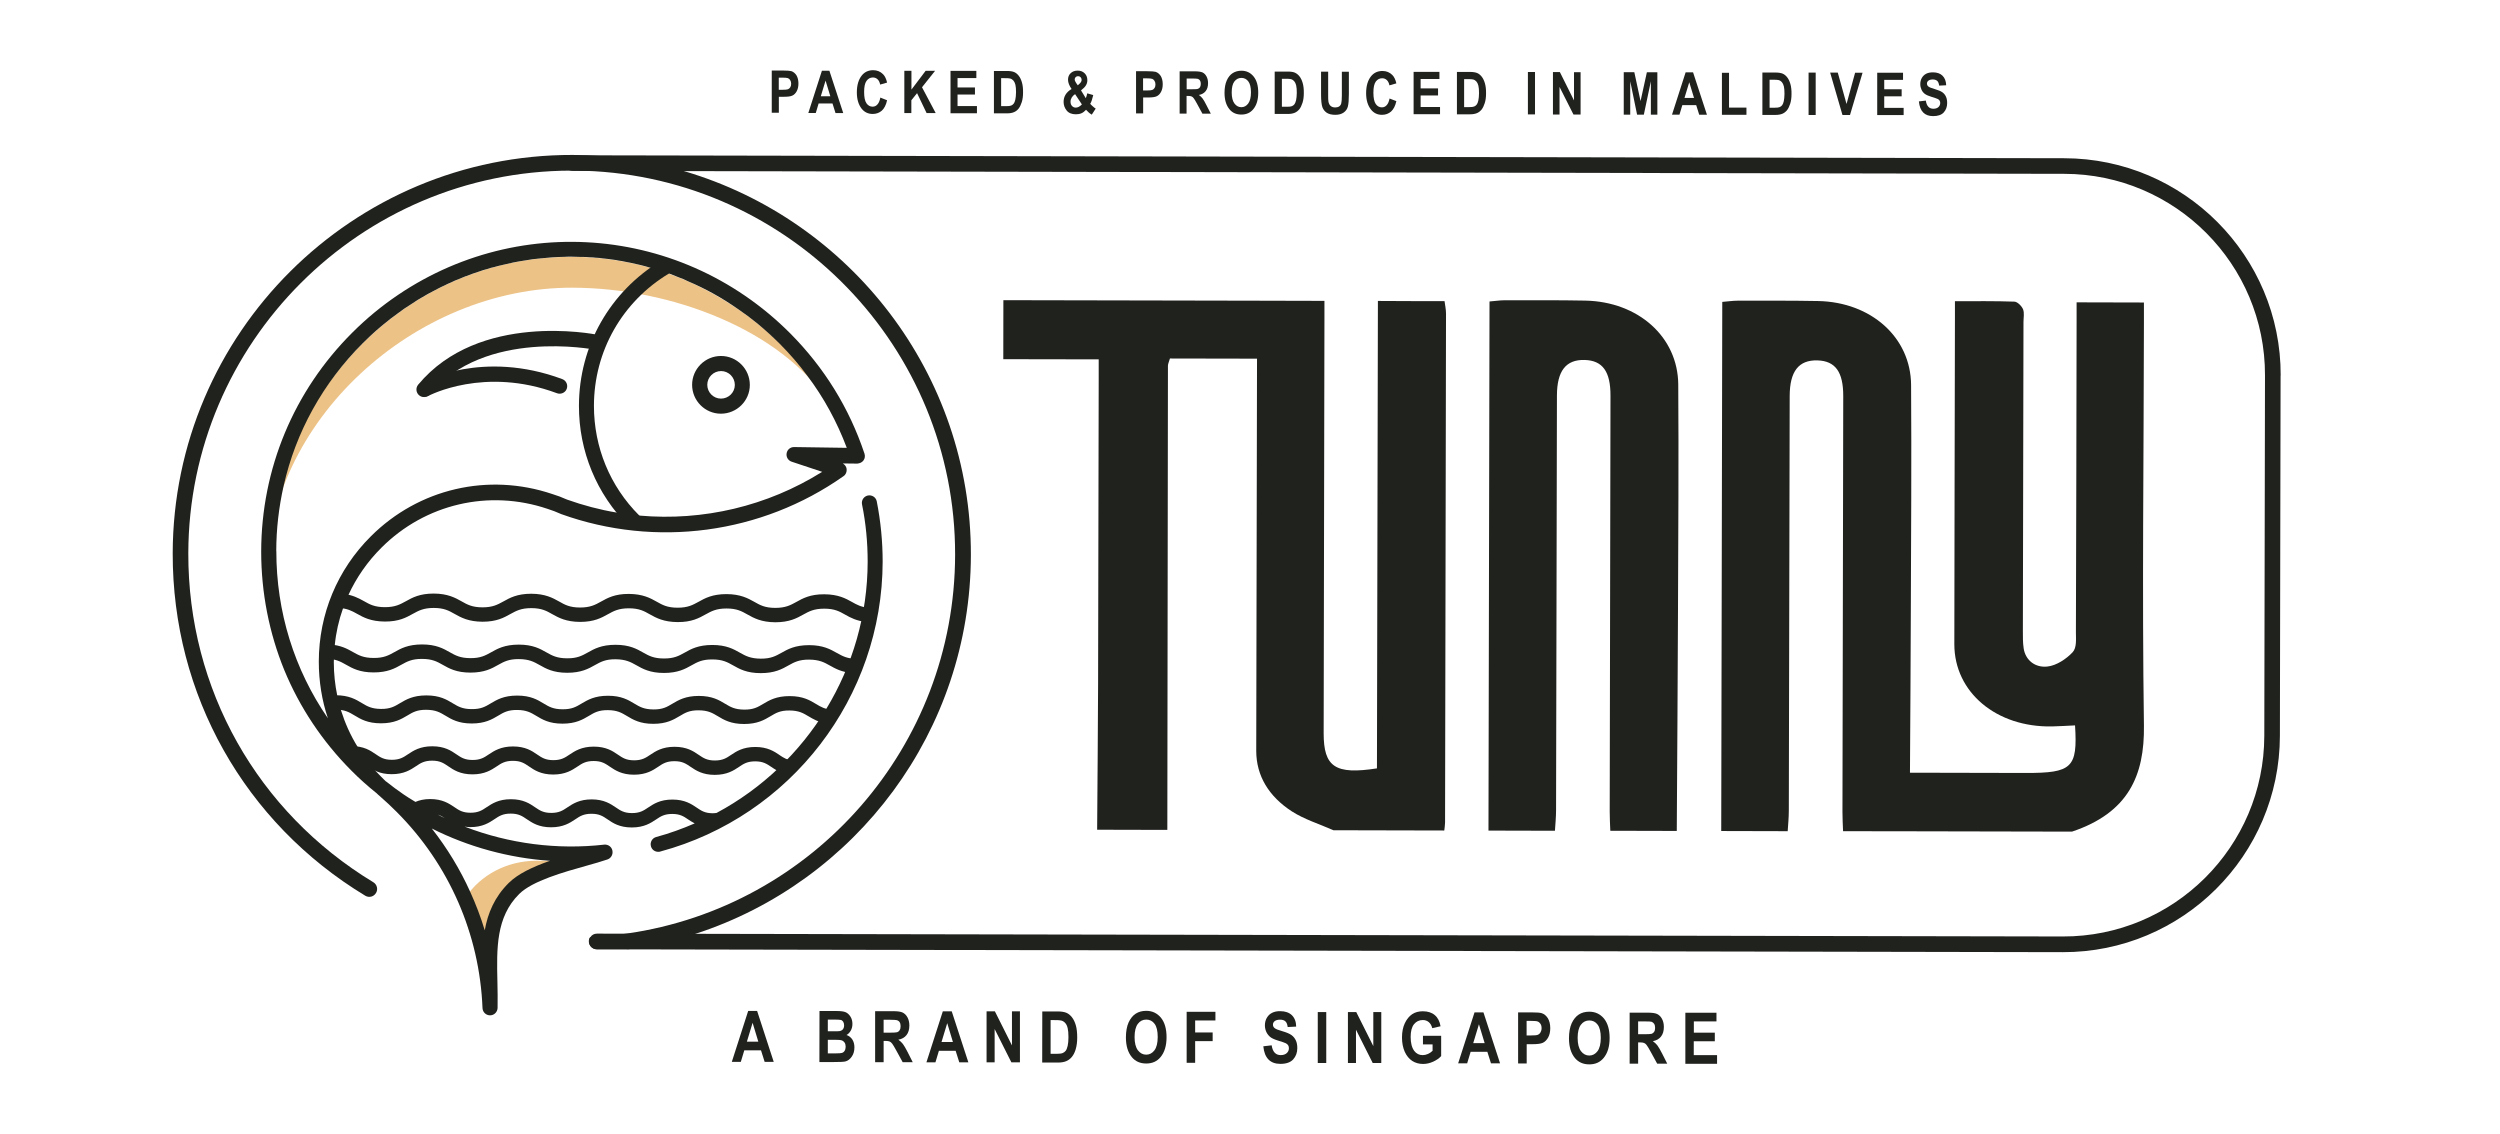 <?xml version="1.0" encoding="UTF-8"?><svg id="Layer_1" xmlns="http://www.w3.org/2000/svg" viewBox="0 0 288.5 130.82"><defs><style>.cls-1{fill:#20221e;}.cls-2{fill:#e4a953;opacity:.7;}</style></defs><g><g><path class="cls-1" d="m247.42,34.91c-2.65,0-5.1-.01-7.78-.02,0,.8,0,1.52,0,2.24-.02,11.94-.04,23.88-.08,35.83,0,.79.11,1.79-.38,2.31-.71.76-1.86,1.54-2.92,1.65-1.41.15-2.52-.73-2.73-2.1-.1-.67-.09-1.35-.09-2.03.02-11.88.04-23.76.07-35.64,0-.49.12-1.02-.05-1.46-.15-.36-.64-.87-1-.88-2.24-.08-4.49-.05-6.86-.05,0,.75,0,1.23,0,1.72-.02,12.62-.06,25.24-.07,37.86,0,5.56,4.86,9.62,11.29,9.49.88-.02,1.77-.08,2.64-.12.31,4.89-.35,5.5-5.67,5.49-2.62,0-10.3-.02-13.38-.03.04-6.24.08-12.48.1-18.71.03-8.68.09-17.36.03-26.04-.04-5.49-4.62-9.56-10.73-9.68-3.1-.06-6.21-.04-9.31-.04-.54,0-1.09.09-1.75.14-.04,20.44-.08,40.75-.12,61.06,2.56,0,5.11.01,7.67.02.05-.8.13-1.59.13-2.39.04-15.94.07-31.87.1-47.81,0-2.87,1.04-4.19,3.2-4.13,2.07.06,2.99,1.33,2.98,4.13-.03,16-.06,32-.09,47.99,0,.74.04,1.47.07,2.21,2.49,0,4.98,0,7.47.01h0c4.55,0,14.41.03,18.95.04,6.5-2.18,8.38-6.46,8.3-12.24-.22-15.51-.02-31.02,0-46.54,0-.73,0-1.45,0-2.3Z"/><path class="cls-1" d="m182.95,34.69c-3.1-.06-6.21-.04-9.31-.04-.54,0-1.09.09-1.75.14-.04,20.44-.08,40.75-.12,61.06,2.56,0,5.11.01,7.67.02.05-.8.13-1.59.13-2.39.04-15.94.07-31.87.1-47.81,0-2.87,1.04-4.19,3.2-4.13,2.07.06,2.99,1.33,2.98,4.13-.03,16-.06,32-.09,47.99,0,.74.04,1.47.07,2.21,2.56,0,5.11.01,7.67.02.05-8.49.11-16.99.14-25.48.03-8.68.09-17.36.03-26.04-.04-5.49-4.62-9.56-10.73-9.68Z"/><path class="cls-1" d="m159.01,34.74c-.04,18.07-.07,36.02-.11,53.93-4.82.75-6.15-.16-6.15-4.05.03-15.88.06-31.76.09-47.64,0-.72,0-1.44,0-2.26-2.72,0-5.16-.01-7.68-.02,0,0,0,0,0,0-7.5-.01-22.39-.04-29.37-.06,0,2.27,0,4.44-.01,6.81,2.29,0,8.71.02,11.01.02,0,.93,0,1.66,0,2.39-.02,11.7-.04,23.4-.07,35.09-.02,5.6-.07,11.2-.11,16.8,2.7,0,5.4.01,8.1.02.02-17.85.04-35.71.07-53.56,0-.22.12-.45.23-.84,1.99,0,7.36.01,10.05.02-.03,15.08-.07,30.17-.09,45.25,0,2.91,1.47,5.27,4.09,6.98,1.43.93,3.2,1.47,4.82,2.19,4.26,0,8.52.02,12.79.03.03-.31.09-.61.09-.92.04-19.57.08-39.15.11-58.72,0-.47-.1-.94-.17-1.45-2.58,0-5.03,0-7.69-.02Z"/></g><g><path class="cls-2" d="m64.83,99.86c-.65-.35-.81-.53-2.91-.53-3.46,0-6.49,1.68-8.18,4.22-.9,1.35,1.45,7.32,1.95,5.68,3.36-10.99,11.1-8.34,9.14-9.38Z"/><g><path class="cls-2" d="m30.72,66.76h0c.04-20.16,15.28-37.16,35.33-37.12,12.71.03,23.48,7.28,29.7,17h0c-5.51-8.59-18.33-13.42-29.71-13.44-18.14-.04-35.28,15.33-35.32,33.57Z"/><path class="cls-1" d="m83.2,41.08c-1.83,0-3.33,1.49-3.33,3.33,0,1.83,1.49,3.33,3.32,3.33,1.84,0,3.34-1.49,3.34-3.32,0-1.84-1.49-3.34-3.33-3.34Zm0,4.92c-.87,0-1.58-.72-1.58-1.59,0-.88.72-1.59,1.59-1.59.88,0,1.59.72,1.59,1.6,0,.87-.72,1.58-1.6,1.58Z"/><path class="cls-1" d="m73.15,60.97c-.22,0-.45-.09-.61-.26-3.7-3.71-5.74-8.64-5.73-13.88.01-6.92,3.57-13.18,9.5-16.76.41-.25.95-.12,1.19.3.25.41.12.95-.3,1.19-5.41,3.26-8.65,8.97-8.66,15.27,0,4.77,1.84,9.27,5.22,12.65.34.34.34.89,0,1.23-.17.17-.39.25-.62.25Z"/><path class="cls-1" d="m48.98,45.82c-.21.01-.43-.05-.61-.2-.37-.31-.42-.86-.11-1.23,7-8.43,20.17-5.86,20.73-5.75.47.1.77.56.68,1.03-.1.47-.55.78-1.03.68-.13-.02-12.71-2.47-19.04,5.15-.16.19-.39.3-.62.31Z"/><path class="cls-1" d="m64.63,45.43c-.12,0-.24,0-.35-.05-8.38-3.13-14.77.27-14.83.3-.42.23-.95.08-1.18-.34-.23-.42-.08-.95.34-1.18.29-.16,7.12-3.83,16.28-.41.45.17.68.67.51,1.12-.12.33-.43.54-.77.56Z"/><path class="cls-1" d="m100.24,70.14c-.86-.08-1.35-.35-1.9-.66-.75-.42-1.6-.89-3.22-.9s-2.48.47-3.23.89c-.66.36-1.22.68-2.42.68s-1.76-.32-2.41-.69c-.75-.42-1.6-.89-3.22-.9-1.63,0-2.48.47-3.23.89-.66.36-1.22.68-2.41.68s-1.76-.32-2.41-.69c-.75-.42-1.6-.89-3.22-.9s-2.47.47-3.22.89c-.65.36-1.22.68-2.41.68s-1.76-.32-2.41-.69c-.75-.42-1.6-.89-3.22-.9-1.63,0-2.47.47-3.22.89-.66.36-1.22.68-2.41.68-1.19,0-1.76-.32-2.41-.69-.75-.42-1.6-.89-3.22-.9-1.63,0-2.47.47-3.22.89-.66.36-1.22.68-2.41.68s-1.76-.32-2.41-.69c-.63-.35-1.34-.74-2.51-.86,0,.08,0,.16,0,.24.01.37-.06.71-.22,1.03-.04.13-.1.25-.17.37.97.06,1.49.34,2.08.67.75.42,1.6.89,3.22.9s2.48-.47,3.23-.89c.66-.36,1.22-.68,2.41-.68s1.76.32,2.41.69c.75.42,1.6.89,3.22.9,1.63,0,2.47-.47,3.22-.89.66-.36,1.22-.68,2.41-.68s1.76.32,2.41.69c.75.42,1.6.89,3.22.9,1.62,0,2.47-.47,3.22-.89.65-.36,1.22-.68,2.41-.68s1.76.32,2.41.69c.75.42,1.6.89,3.22.9s2.48-.47,3.23-.89c.66-.36,1.22-.68,2.41-.68s1.76.32,2.41.69c.75.42,1.6.89,3.22.9,1.63,0,2.48-.47,3.23-.89.66-.36,1.22-.68,2.42-.68,1.19,0,1.76.32,2.41.69.62.35,1.32.73,2.47.85-.06-.54.02-1.12.25-1.65Z"/><path class="cls-1" d="m96.57,75.35c-.74-.42-1.59-.9-3.2-.9-1.62,0-2.46.47-3.2.89-.65.36-1.21.68-2.39.67s-1.74-.32-2.38-.68c-.74-.42-1.58-.9-3.2-.9s-2.46.47-3.2.89c-.65.36-1.21.68-2.39.67-1.18,0-1.74-.32-2.38-.68-.74-.42-1.58-.9-3.2-.9-1.61,0-2.46.47-3.2.89-.65.36-1.21.68-2.38.67-1.18,0-1.74-.32-2.38-.68-.74-.42-1.58-.9-3.2-.9s-2.46.47-3.2.89c-.65.36-1.21.68-2.38.67-1.18,0-1.74-.32-2.38-.68-.74-.42-1.58-.9-3.2-.9s-2.46.47-3.2.89c-.65.36-1.21.68-2.39.67-1.18,0-1.74-.32-2.38-.68-.67-.38-1.42-.8-2.74-.88-.01.22-.06.44-.14.65-.05.15-.1.3-.17.45-.05.12-.1.21-.15.31v.24c1.18,0,1.74.32,2.38.68.74.42,1.58.9,3.2.9,1.61,0,2.46-.47,3.2-.89.65-.36,1.21-.68,2.39-.67,1.18,0,1.74.32,2.38.68.74.42,1.58.9,3.2.9s2.46-.47,3.2-.89c.65-.36,1.21-.68,2.39-.67s1.74.32,2.38.68c.74.42,1.58.9,3.2.9,1.61,0,2.46-.47,3.2-.89.65-.36,1.21-.68,2.38-.67s1.74.32,2.38.68c.74.42,1.58.9,3.2.9,1.61,0,2.46-.47,3.2-.89.65-.36,1.21-.68,2.39-.67,1.18,0,1.74.32,2.38.68.74.42,1.58.9,3.2.9,1.62,0,2.46-.47,3.2-.89.65-.36,1.21-.68,2.39-.67s1.74.32,2.38.68c.64.36,1.36.76,2.57.87.02-.11.05-.23.09-.34,0,0,0-.01,0-.02.06-.47.23-.89.5-1.28-1.15,0-1.71-.32-2.34-.68Z"/><path class="cls-1" d="m95.53,83.14c.03-.05.06-.11.09-.16.01-.05.03-.1.04-.15.09-.34.22-.65.4-.93-.88-.05-1.33-.32-1.89-.66-.71-.43-1.51-.91-3.05-.91-1.54,0-2.34.48-3.05.9-.62.37-1.11.67-2.19.66s-1.57-.3-2.19-.67c-.71-.43-1.51-.91-3.05-.91-1.54,0-2.34.48-3.05.9-.62.37-1.11.67-2.19.66s-1.57-.3-2.19-.67c-.71-.43-1.51-.91-3.05-.91s-2.34.48-3.05.9c-.62.37-1.11.67-2.19.66-1.08,0-1.57-.3-2.19-.67-.71-.43-1.5-.91-3.05-.91s-2.34.48-3.05.9c-.62.37-1.11.67-2.19.66-1.08,0-1.57-.3-2.19-.67-.71-.43-1.51-.91-3.05-.91s-2.34.48-3.05.9c-.62.37-1.11.67-2.19.66s-1.57-.3-2.19-.67c-.71-.43-1.51-.91-3.05-.91v1.66c1.08,0,1.57.3,2.19.67.71.43,1.51.91,3.05.91,1.54,0,2.34-.48,3.05-.9.62-.37,1.11-.67,2.19-.66s1.57.3,2.19.67c.71.43,1.51.91,3.05.91,1.54,0,2.34-.48,3.05-.9.62-.37,1.11-.67,2.19-.66s1.57.3,2.19.67c.71.43,1.5.91,3.04.91,1.54,0,2.34-.48,3.05-.9.62-.37,1.11-.67,2.19-.66s1.57.3,2.19.67c.71.43,1.51.91,3.05.91,1.54,0,2.34-.48,3.05-.9.62-.37,1.11-.67,2.19-.66s1.57.3,2.19.67c.71.43,1.51.91,3.05.91s2.34-.48,3.05-.9c.62-.37,1.11-.67,2.19-.66s1.57.3,2.19.67c.54.32,1.14.68,2.07.83.04-.12.09-.24.15-.36Z"/><path class="cls-1" d="m89.96,87.13c-.61-.41-1.38-.93-2.8-.93-1.42,0-2.19.51-2.8.92-.53.36-.96.64-1.87.64-.91,0-1.33-.29-1.86-.65-.61-.42-1.37-.93-2.79-.93s-2.18.51-2.8.92c-.53.36-.96.64-1.87.64s-1.33-.29-1.86-.65c-.61-.42-1.37-.93-2.79-.93-1.42,0-2.18.51-2.8.92-.53.36-.96.64-1.87.64s-1.33-.29-1.86-.65c-.61-.42-1.37-.93-2.79-.93s-2.18.51-2.8.92c-.53.36-.96.64-1.87.64s-1.33-.29-1.86-.65c-.61-.42-1.37-.93-2.79-.93-1.42,0-2.18.51-2.8.92-.53.36-.96.64-1.87.64-.91,0-1.33-.29-1.86-.65-.61-.42-1.37-.93-2.79-.93v.56c.1.13.2.26.29.39.15.24.24.49.28.76.54.1.88.33,1.28.6.61.42,1.37.93,2.79.93,1.42,0,2.18-.51,2.8-.92.53-.36.96-.64,1.87-.64s1.33.29,1.86.65c.61.42,1.37.93,2.79.93,1.42,0,2.18-.51,2.8-.92.53-.36.96-.64,1.87-.64s1.33.29,1.86.65c.61.42,1.37.93,2.79.93,1.42,0,2.18-.51,2.8-.92.53-.36.96-.64,1.87-.64s1.33.29,1.86.65c.61.41,1.37.93,2.79.93,1.42,0,2.19-.51,2.8-.92.53-.36.96-.64,1.87-.64s1.33.29,1.86.65c.61.41,1.37.93,2.79.93,1.42,0,2.19-.51,2.8-.92.53-.36.96-.64,1.87-.64.91,0,1.33.29,1.87.65.34.23.74.5,1.27.68.35-.33.69-.67.97-1.06.09-.14.21-.25.33-.36-.76-.05-1.15-.31-1.64-.64Z"/><g><path class="cls-1" d="m78.97,19.75c-3.58-1.06-7.34-1.68-11.22-1.83-.55-.02-1.11-.03-1.66-.04-25.41-.05-46.11,20.57-46.16,45.98-.03,16.29,8.27,31.06,22.21,39.5.44.27.99.13,1.25-.31.26-.42.12-.98-.31-1.24-13.4-8.12-21.38-22.3-21.35-37.95.05-24.33,19.84-44.12,44.16-44.17h.18c.48,0,.96.01,1.42.02,23.74.8,42.78,20.4,42.73,44.32-.04,22.14-16.37,40.61-37.87,43.7-1.35.2-2.72.33-4.1.41-.05,0-.11.01-.16.02-.1.14-.14.3-.14.47,0,.5.4.9.9.91h3.69c2.66-.37,5.24-.97,7.73-1.78,18.49-6.01,31.73-23.37,31.77-43.71.04-20.93-13.96-38.68-33.09-44.3Z"/><path class="cls-1" d="m70.67,98.15c-.09-.44-.5-.72-.94-.68-5.42.62-10.98-.11-16.04-2.05-.03-.01-.05-.02-.08-.03.21.03.42.06.66.06,1.42,0,2.18-.51,2.8-.92.53-.36.96-.64,1.87-.64.91,0,1.33.29,1.86.65.61.41,1.37.93,2.79.93,1.42,0,2.18-.51,2.8-.92.53-.36.96-.64,1.87-.64.91,0,1.33.29,1.86.65.61.42,1.37.93,2.79.93s2.18-.51,2.8-.92c.53-.36.96-.64,1.87-.64.91,0,1.33.29,1.86.65.21.14.46.3.73.44-1.43.62-2.91,1.16-4.44,1.57-.46.12-.74.6-.61,1.07.1.39.45.64.84.64.08,0,.15,0,.23-.03,15.08-4.06,25.64-17.81,25.67-33.45,0-2.34-.23-4.68-.68-6.96-.09-.47-.55-.77-1.02-.68-.47.1-.78.55-.68,1.03.44,2.16.65,4.38.65,6.61-.02,12.3-6.92,23.36-17.43,28.99-.14.02-.27.04-.44.04-.91,0-1.33-.29-1.86-.65-.61-.41-1.37-.93-2.8-.93s-2.18.51-2.8.92c-.53.36-.96.64-1.87.64-.91,0-1.33-.29-1.86-.65-.61-.41-1.37-.93-2.79-.93s-2.18.51-2.8.92c-.53.36-.96.64-1.87.64-.91,0-1.33-.29-1.86-.65-.61-.42-1.37-.93-2.79-.93s-2.18.51-2.8.92c-.53.36-.96.64-1.87.64-.91,0-1.33-.29-1.86-.65-.61-.41-1.37-.93-2.79-.93-.72,0-1.25.14-1.7.33-.25-.15-.5-.3-.75-.46-.2-.13-.41-.27-.61-.4-.68-.47-1.36-.96-2.01-1.49,0,0-.01,0-.02,0-.2-.18-.37-.36-.57-.56-.2-.2-.39-.4-.59-.61-.8-.88-1.51-1.83-2.12-2.83-.82-1.32-1.46-2.75-1.92-4.22-.17-.55-.32-1.12-.43-1.69-.26-1.25-.4-2.55-.4-3.87,0-.09,0-.18.01-.27,0-.56.03-1.12.1-1.67.14-1.46.46-2.87.94-4.23.18-.53.4-1.06.63-1.57.92-2.01,2.21-3.87,3.83-5.48,5.05-5.04,12.39-6.75,19.15-4.47.51.16,1.04.36,1.59.61,10.92,3.92,23.1,2.29,32.57-4.38.27-.18.4-.51.36-.84-.04-.27-.21-.5-.45-.63l1.68.02c.29-.03.54-.13.71-.36.17-.22.21-.52.12-.79-1.75-5.25-4.64-9.92-8.56-13.87-13.07-13.12-33.71-14.15-48.01-2.4-.86.71-1.71,1.48-2.53,2.3-6.76,6.74-10.5,15.71-10.52,25.26,0,4.77.92,9.41,2.67,13.7,1.77,4.28,4.38,8.22,7.75,11.6.92.93,1.9,1.8,2.9,2.6.13.13.27.26.41.37,0,0,.01.01.02.02h0c.66.57,1.29,1.17,1.91,1.79,6.03,6.05,9.54,14.08,9.88,22.61.02.47.4.84.87.84.48,0,.85-.38.87-.85.02-1,0-2.01-.02-3.02-.09-3.85-.17-7.47,2.51-10.13,1.51-1.51,5.14-2.53,7.79-3.27.9-.25,1.73-.49,2.4-.72.41-.14.66-.57.57-1.01ZM31.88,63.62c0-2.57.3-5.1.85-7.55,1.4-6.21,4.54-11.89,9.15-16.48.28-.28.55-.54.84-.81.43-.4.86-.79,1.3-1.15.1-.08.18-.16.28-.23.13-.11.26-.21.39-.31.22-.19.45-.37.68-.53.16-.13.31-.24.47-.35.54-.41,1.1-.8,1.66-1.14.24-.17.48-.32.72-.47.75-.46,1.51-.88,2.28-1.27.26-.14.52-.26.78-.38.27-.14.53-.26.8-.37.27-.14.53-.25.81-.35.26-.12.51-.22.77-.32.03-.02.06-.03.1-.03.53-.21,1.06-.4,1.6-.57.28-.1.56-.19.84-.26.29-.1.57-.18.86-.24.29-.08.57-.16.86-.22.87-.22,1.75-.4,2.64-.53.6-.11,1.19-.19,1.8-.24.91-.1,1.84-.17,2.76-.18.28-.02.55-.02.83-.02.36,0,.71.01,1.07.03.1-.01.19-.01.29,0,.24,0,.49.02.73.04.23,0,.47.02.7.05.28.01.55.03.83.08.38.03.77.09,1.15.14.23.03.48.06.71.12.21.02.43.06.64.11.24.04.49.09.72.14.77.16,1.53.34,2.27.57.04,0,.08.01.12.03.68.18,1.35.4,2.02.63h.01c.38.15.78.3,1.16.46.35.12.69.27,1.03.44,2.01.85,3.95,1.93,5.8,3.23.74.5,1.49,1.06,2.2,1.64.47.37.91.79,1.36,1.18.41.38.82.76,1.22,1.16,1.16,1.16,2.22,2.39,3.17,3.67,1.92,2.54,3.44,5.34,4.57,8.34l-6.07-.09h-.02c-.43,0-.79.31-.85.72-.08.43.18.84.58.97l3.52,1.17c-6.33,3.97-13.76,5.7-21.07,5.05-.88-.09-1.75-.19-2.64-.35-1.93-.32-3.86-.83-5.74-1.5-.55-.25-1.14-.47-1.7-.64-7.38-2.49-15.41-.63-20.93,4.88-3.87,3.85-6,8.98-6.01,14.45,0,2.26.35,4.47,1.05,6.55-3.88-5.63-5.96-12.3-5.95-19.3Zm19.48,30.81s0,0,0,0c-.28-.14-.56-.27-.83-.42.31.1.58.25.84.43Zm11.98,4.95c-1.85.66-3.57,1.45-4.65,2.53-1.62,1.61-2.4,3.47-2.75,5.45-.46-1.53-1.03-3.02-1.69-4.47-1.16-2.57-2.65-5.02-4.42-7.28,4.23,2.13,8.9,3.4,13.64,3.73-.04.01-.09.03-.13.04Z"/></g></g></g><path class="cls-1" d="m263.18,43.32l-.08,41.6c-.03,13.8-11.26,24.99-25.06,24.96l-169.16-.33c-.5,0-.9-.41-.9-.91,0-.17.04-.33.14-.47.15-.27.44-.43.77-.43l169.16.33c12.8.03,23.23-10.36,23.25-23.16l.08-41.6c.03-12.8-10.36-23.23-23.16-23.25l-172.13-.34c-.06,0-.12-.01-.17-.02h-.01c-.41-.09-.72-.45-.72-.88,0-.5.41-.9.91-.9l172.13.34c13.8.03,24.99,11.28,24.96,25.06Z"/></g><g><path class="cls-1" d="m89.3,122.54h-1.06s-.42-1.33-.42-1.33h-1.93s-.4,1.33-.4,1.33h-1.04s1.89-5.88,1.89-5.88h1.03s1.92,5.89,1.92,5.89Zm-1.79-2.33l-.66-2.18-.66,2.18h1.32Z"/><path class="cls-1" d="m94.57,116.67h1.93c.53,0,.9.05,1.11.15.21.1.39.27.54.51.15.24.22.52.22.83,0,.28-.06.54-.19.77-.13.23-.29.4-.49.51.29.1.51.28.67.52.16.25.24.55.24.9,0,.43-.1.79-.31,1.08-.21.3-.45.48-.73.55-.2.05-.65.07-1.36.07h-1.64s.01-5.89.01-5.89Zm.96,3.32v1.57s.9,0,.9,0c.4,0,.65-.02.76-.06.11-.04.21-.12.28-.24.08-.12.11-.27.12-.46,0-.19-.04-.35-.12-.48-.08-.12-.19-.21-.33-.26-.14-.05-.41-.07-.83-.07h-.79Zm0-2.34v1.36s.64,0,.64,0c.39,0,.62,0,.71-.02.17-.03.3-.1.39-.21.09-.11.14-.27.14-.46,0-.17-.04-.31-.11-.42-.08-.11-.17-.18-.28-.2-.11-.03-.42-.04-.93-.04h-.56Z"/><path class="cls-1" d="m100.99,122.57v-5.88s2.06,0,2.06,0c.52,0,.9.05,1.12.16.22.11.41.29.55.55.14.26.22.57.22.94,0,.46-.11.83-.33,1.11-.22.28-.54.46-.94.53.21.15.38.31.52.49.14.18.32.5.56.96l.58,1.15h-1.16s-.7-1.28-.7-1.28c-.25-.46-.42-.75-.52-.87-.09-.12-.19-.2-.29-.24s-.26-.07-.49-.07h-.2s0,2.46,0,2.46h-.97Zm.98-3.4h.72c.44,0,.72-.02.84-.05.12-.04.22-.12.29-.24.08-.12.11-.27.11-.47,0-.19-.04-.34-.11-.45-.07-.11-.18-.19-.3-.23-.09-.03-.35-.04-.79-.05h-.76s0,1.49,0,1.49Z"/><path class="cls-1" d="m111.76,122.59h-1.06s-.42-1.33-.42-1.33h-1.93s-.4,1.33-.4,1.33h-1.04s1.89-5.88,1.89-5.88h1.03s1.92,5.89,1.92,5.89Zm-1.79-2.33l-.66-2.19-.66,2.18h1.32Z"/><path class="cls-1" d="m113.85,122.59v-5.88s.96,0,.96,0l1.97,3.93v-3.93s.92,0,.92,0v5.88s-.99,0-.99,0l-1.93-3.84v3.84s-.91,0-.91,0Z"/><path class="cls-1" d="m120.27,116.72h1.78c.45,0,.79.06,1.02.16.23.1.44.27.63.51.19.24.34.55.45.93.11.38.16.85.16,1.42,0,.51-.06.95-.17,1.33s-.26.67-.44.89c-.18.22-.39.38-.64.49-.25.11-.57.17-.96.17h-1.83s.01-5.89.01-5.89Zm.97,1v3.89s.72,0,.72,0c.31,0,.54-.03.68-.09.14-.06.26-.15.35-.27.09-.12.16-.31.22-.56.06-.26.09-.59.09-1.01,0-.44-.03-.78-.09-1.03s-.15-.45-.28-.59c-.13-.15-.28-.24-.46-.29-.14-.04-.4-.05-.79-.05h-.44Z"/><path class="cls-1" d="m129.93,119.72c0-.7.11-1.28.31-1.73.21-.45.48-.79.82-1.01s.74-.33,1.22-.33c.69,0,1.25.27,1.69.79.43.53.65,1.28.65,2.25,0,.98-.23,1.75-.7,2.31-.41.49-.95.73-1.65.73-.7,0-1.25-.25-1.65-.73-.46-.55-.69-1.31-.69-2.28Zm1-.04c0,.68.13,1.18.38,1.52.26.34.58.51.96.51.38,0,.7-.17.95-.5.25-.33.38-.85.38-1.55,0-.68-.12-1.19-.36-1.51-.24-.33-.57-.49-.96-.49-.4,0-.72.16-.97.49-.25.33-.38.84-.38,1.53Z"/><path class="cls-1" d="m136.94,122.64v-5.88s3.32,0,3.32,0v1s-2.34,0-2.34,0v1.39s2.02,0,2.02,0v1s-2.02,0-2.02,0v2.5s-.98,0-.98,0Z"/><path class="cls-1" d="m145.8,120.74l.95-.11c.11.75.46,1.13,1.05,1.13.29,0,.53-.08.69-.23.17-.15.25-.34.25-.57,0-.13-.03-.25-.09-.34-.06-.09-.15-.17-.27-.23-.12-.06-.41-.16-.87-.3-.42-.13-.72-.26-.91-.41-.19-.15-.34-.34-.46-.58-.11-.24-.17-.5-.17-.77,0-.32.07-.61.22-.87s.35-.45.61-.58c.26-.13.57-.2.95-.19.57,0,1.01.16,1.33.46.32.31.49.75.5,1.32l-.98.05c-.04-.32-.13-.54-.27-.66-.14-.13-.34-.19-.61-.19-.26,0-.46.05-.61.16-.14.11-.21.24-.21.41s.06.29.19.4c.13.11.42.23.89.36.49.14.84.29,1.06.45.22.16.38.36.5.61.12.25.17.55.17.9,0,.51-.16.94-.47,1.29-.32.35-.81.52-1.48.52-1.18,0-1.84-.68-1.97-2.02Z"/><path class="cls-1" d="m152.07,122.67v-5.88s.98,0,.98,0v5.88s-.98,0-.98,0Z"/><path class="cls-1" d="m155.55,122.67v-5.88s.96,0,.96,0l1.97,3.93v-3.93s.92,0,.92,0v5.88s-.99,0-.99,0l-1.93-3.84v3.84s-.91,0-.91,0Z"/><path class="cls-1" d="m164.21,120.53v-1s2.1,0,2.1,0v2.34c-.22.25-.52.46-.91.64-.39.18-.78.27-1.17.27-.48,0-.9-.12-1.26-.35-.36-.24-.65-.59-.86-1.05-.21-.47-.32-1.02-.32-1.65,0-.65.11-1.2.33-1.66.22-.46.5-.8.84-1.03.34-.23.76-.34,1.23-.34.58,0,1.04.15,1.38.44.35.29.57.72.67,1.29l-.96.22c-.07-.3-.2-.53-.4-.7-.19-.16-.42-.24-.69-.24-.41,0-.75.16-1.01.48-.26.32-.39.81-.39,1.47,0,.71.14,1.25.42,1.62.24.32.56.48.97.48.19,0,.39-.04.59-.13.21-.09.39-.21.55-.37v-.74s-1.11,0-1.11,0Z"/><path class="cls-1" d="m173.12,122.71h-1.06s-.42-1.33-.42-1.33h-1.93s-.4,1.33-.4,1.33h-1.04s1.89-5.88,1.89-5.88h1.03s1.92,5.89,1.92,5.89Zm-1.79-2.33l-.66-2.18-.66,2.18h1.32Z"/><path class="cls-1" d="m175.19,122.71v-5.88s1.58,0,1.58,0c.58,0,.96.03,1.14.09.29.09.52.29.71.58.18.3.28.68.28,1.15,0,.43-.08.78-.24,1.07-.16.29-.36.49-.6.61-.24.12-.66.17-1.24.17h-.64s0,2.22,0,2.22h-.97Zm.98-4.89v1.67s.54,0,.54,0c.36,0,.61-.02.74-.07.13-.05.24-.14.32-.28s.13-.29.13-.49c0-.2-.04-.36-.13-.5-.09-.13-.19-.22-.32-.27-.13-.05-.39-.07-.8-.07h-.47Z"/><path class="cls-1" d="m181.06,119.82c0-.7.11-1.28.31-1.73.21-.45.48-.79.82-1.01.33-.22.74-.33,1.22-.33.69,0,1.25.27,1.69.79.43.53.65,1.28.65,2.25,0,.98-.23,1.75-.7,2.31-.41.49-.95.73-1.65.73-.7,0-1.25-.25-1.65-.73-.46-.55-.69-1.31-.69-2.28Zm1-.04c0,.68.13,1.18.38,1.52.26.34.58.51.96.51.38,0,.7-.17.95-.5s.38-.85.38-1.55c0-.68-.12-1.19-.36-1.51-.24-.33-.57-.49-.96-.49s-.72.16-.97.49c-.25.33-.38.84-.38,1.53Z"/><path class="cls-1" d="m188.06,122.74v-5.88s2.06,0,2.06,0c.52,0,.9.05,1.12.16.22.11.41.29.55.55.14.26.22.57.22.94,0,.46-.11.83-.33,1.11-.22.28-.54.46-.94.53.21.15.38.31.52.49.14.18.32.5.56.96l.58,1.15h-1.16s-.7-1.28-.7-1.28c-.25-.46-.42-.75-.52-.87-.09-.12-.19-.2-.29-.24-.1-.04-.26-.07-.49-.07h-.2v2.46s-.98,0-.98,0Zm.98-3.39h.72c.44,0,.72-.02.84-.05.12-.04.22-.12.29-.23.08-.12.11-.27.11-.47,0-.19-.04-.34-.11-.45-.07-.11-.18-.19-.3-.24-.09-.03-.35-.04-.79-.04h-.76s0,1.49,0,1.49Z"/><path class="cls-1" d="m194.49,122.75v-5.88s3.59,0,3.59,0v1s-2.61,0-2.61,0v1.3s2.42,0,2.42,0v.99s-2.43,0-2.43,0v1.6s2.69,0,2.69,0v1s-3.67,0-3.67,0Z"/></g><g><path class="cls-1" d="m89.06,13.03v-4.89s1.31,0,1.31,0c.48,0,.8.03.95.07.24.08.43.24.59.48.15.25.23.57.23.95,0,.35-.07.65-.2.89-.13.24-.3.41-.5.5-.2.1-.54.14-1.03.14h-.53s0,1.84,0,1.84h-.81Zm.81-4.06v1.39s.45,0,.45,0c.3,0,.5-.02.61-.06.11-.04.2-.12.27-.23.07-.11.1-.25.1-.41,0-.16-.04-.3-.11-.41-.07-.11-.16-.19-.26-.23-.11-.04-.33-.06-.67-.06h-.39Z"/><path class="cls-1" d="m97.3,13.05h-.88s-.35-1.11-.35-1.11h-1.6s-.33,1.1-.33,1.1h-.86s1.57-4.88,1.57-4.88h.86s1.6,4.89,1.6,4.89Zm-1.48-1.94l-.55-1.81-.55,1.81h1.1Z"/><path class="cls-1" d="m101.59,11.26l.78.31c-.12.55-.33.95-.61,1.2-.29.25-.63.38-1.05.38-.52,0-.95-.2-1.27-.6-.37-.47-.56-1.09-.56-1.88,0-.83.19-1.49.57-1.96.33-.41.77-.61,1.32-.61.45,0,.83.16,1.13.46.22.22.37.54.47.97l-.8.23c-.05-.26-.15-.47-.3-.61-.15-.14-.33-.21-.54-.21-.3,0-.54.13-.73.39-.19.26-.28.68-.28,1.28,0,.62.09,1.05.27,1.31.18.26.42.39.71.39.21,0,.4-.08.55-.25.16-.17.27-.43.34-.79Z"/><path class="cls-1" d="m104.36,13.06v-4.89s.82,0,.82,0v2.17s1.64-2.17,1.64-2.17h1.09s-1.51,1.9-1.51,1.9l1.58,2.98h-1.05s-1.1-2.3-1.1-2.3l-.66.82v1.48s-.81,0-.81,0Z"/><path class="cls-1" d="m109.69,13.07v-4.89s2.98,0,2.98,0v.83s-2.17,0-2.17,0v1.08s2.01,0,2.01,0v.82s-2.01,0-2.01,0v1.33s2.24,0,2.24,0v.83s-3.05,0-3.05,0Z"/><path class="cls-1" d="m114.73,8.19h1.47c.37,0,.65.05.84.13s.36.22.52.42c.16.2.28.46.37.77s.14.71.13,1.18c0,.42-.05.79-.15,1.1-.1.31-.22.56-.36.74s-.32.32-.53.41c-.21.09-.47.14-.8.14h-1.52s0-4.89,0-4.89Zm.8.83v3.23s.6,0,.6,0c.26,0,.45-.02.56-.07.12-.05.21-.12.29-.22s.14-.25.19-.47c.05-.21.07-.49.08-.84,0-.36-.02-.65-.07-.86-.05-.21-.13-.37-.23-.49-.11-.12-.23-.2-.38-.24-.11-.03-.33-.04-.66-.04h-.37Z"/><path class="cls-1" d="m126.46,12.51l-.47.72c-.23-.13-.45-.32-.66-.56-.17.18-.34.32-.53.4-.18.08-.4.12-.64.12-.48,0-.84-.15-1.07-.44-.23-.29-.35-.62-.35-.99,0-.63.31-1.13.92-1.49-.27-.39-.41-.75-.41-1.07,0-.31.1-.57.31-.76.21-.2.48-.29.81-.29.33,0,.59.1.8.31.21.21.31.47.31.8,0,.21-.05.4-.16.58-.1.18-.29.37-.57.59l.55.9c.06-.14.12-.32.17-.56l.69.2c-.11.48-.22.81-.35,1.01.08.1.2.2.33.32.14.12.24.2.3.23Zm-2.39-1.65c-.17.11-.3.24-.39.39-.09.15-.14.31-.14.48,0,.21.05.37.17.5.11.12.26.19.43.19.23,0,.47-.12.71-.37l-.78-1.18Zm.31-1.02l.21-.19c.15-.14.23-.29.23-.43,0-.13-.04-.23-.12-.31-.08-.08-.17-.12-.29-.12s-.21.04-.28.11c-.07.07-.11.16-.11.26,0,.12.06.26.17.42l.19.27Z"/><path class="cls-1" d="m131.1,13.11v-4.89s1.31,0,1.31,0c.48,0,.8.03.95.07.24.08.43.24.59.48.15.25.23.57.23.95,0,.35-.07.65-.2.89-.13.24-.3.41-.5.5-.2.1-.54.14-1.03.14h-.53s0,1.84,0,1.84h-.81Zm.81-4.06v1.39s.45,0,.45,0c.3,0,.5-.02.61-.06.11-.04.2-.12.27-.23.07-.11.1-.25.1-.41,0-.16-.04-.3-.11-.41-.07-.11-.16-.19-.26-.23-.11-.04-.33-.06-.67-.06h-.39Z"/><path class="cls-1" d="m136.13,13.12v-4.89s1.71,0,1.71,0c.44,0,.75.05.93.13.19.09.34.24.46.46.12.22.18.48.18.78,0,.38-.09.69-.28.92-.18.23-.44.38-.78.44.17.12.32.26.43.41.11.15.27.41.46.8l.49.95h-.97s-.58-1.07-.58-1.07c-.21-.38-.35-.63-.43-.72-.07-.1-.15-.16-.24-.2-.08-.04-.22-.06-.41-.06h-.17s0,2.04,0,2.04h-.81Zm.81-2.82h.6c.37,0,.6-.01.7-.05.1-.03.18-.1.24-.19s.09-.23.09-.39-.03-.28-.09-.38c-.06-.09-.15-.16-.25-.19-.08-.02-.29-.04-.66-.04h-.63s0,1.24,0,1.24Z"/><path class="cls-1" d="m141.31,10.72c0-.58.09-1.06.26-1.44.17-.38.4-.66.68-.84s.62-.28,1.01-.28c.57,0,1.04.22,1.4.66.36.44.54,1.06.54,1.87,0,.82-.19,1.46-.58,1.92-.34.41-.79.61-1.37.61-.58,0-1.04-.2-1.37-.61-.38-.46-.57-1.09-.57-1.89Zm.83-.03c0,.56.11.98.32,1.26.21.28.48.42.79.42.32,0,.58-.14.79-.42.21-.28.32-.71.32-1.29,0-.57-.1-.99-.3-1.26s-.47-.41-.8-.41-.6.14-.81.41c-.21.27-.31.7-.31,1.27Z"/><path class="cls-1" d="m147.13,8.26h1.47c.37,0,.65.04.84.13s.36.22.52.42c.16.2.28.46.37.77s.14.71.13,1.18c0,.42-.05.79-.15,1.1-.1.31-.22.56-.36.74-.15.18-.32.32-.53.41-.21.09-.47.14-.8.14h-1.52s0-4.89,0-4.89Zm.8.83v3.23s.6,0,.6,0c.26,0,.45-.02.56-.07.12-.05.21-.12.29-.22.07-.1.14-.25.19-.47.05-.21.07-.49.08-.84,0-.36-.02-.65-.07-.86-.05-.21-.13-.37-.23-.49-.11-.12-.23-.2-.38-.24-.11-.03-.33-.04-.66-.04h-.37Z"/><path class="cls-1" d="m152.46,8.27h.81s0,2.65,0,2.65c0,.41,0,.68.03.8.04.22.12.38.25.5s.31.18.53.18c.19,0,.34-.04.46-.12s.2-.2.24-.35.07-.46.07-.95v-2.7s.81,0,.81,0v2.57c0,.66-.04,1.13-.11,1.42-.07.29-.23.53-.48.71-.25.18-.57.27-.97.27-.42,0-.74-.08-.98-.23-.23-.15-.4-.36-.51-.63-.1-.27-.16-.77-.16-1.5v-2.61Z"/><path class="cls-1" d="m160.36,11.37l.78.3c-.12.55-.33.95-.61,1.2-.29.25-.63.38-1.05.38-.52,0-.95-.2-1.27-.61-.37-.47-.56-1.09-.56-1.88,0-.83.19-1.49.57-1.96.33-.41.77-.61,1.32-.61.45,0,.83.16,1.13.46.22.22.37.54.47.97l-.8.23c-.05-.26-.15-.47-.3-.61-.15-.14-.33-.21-.54-.21-.3,0-.54.13-.73.38-.19.26-.28.68-.28,1.28,0,.62.09,1.05.27,1.31.18.26.42.39.71.39.21,0,.4-.08.55-.25.16-.17.27-.43.34-.79Z"/><path class="cls-1" d="m163.13,13.18v-4.89s2.98,0,2.98,0v.83s-2.17,0-2.17,0v1.08s2.01,0,2.01,0v.82s-2.01,0-2.01,0v1.33s2.24,0,2.24,0v.83s-3.05,0-3.05,0Z"/><path class="cls-1" d="m168.16,8.3h1.47c.37,0,.65.05.84.13.19.08.36.22.52.42.16.2.28.46.37.77s.14.71.13,1.18c0,.42-.05.79-.15,1.1-.1.31-.22.56-.36.74-.15.18-.32.32-.53.41-.21.09-.47.14-.8.14h-1.52s0-4.89,0-4.89Zm.8.83v3.23s.6,0,.6,0c.26,0,.45-.02.56-.07.12-.05.21-.12.29-.22s.14-.25.19-.47c.05-.21.07-.49.08-.84,0-.36-.02-.65-.07-.86-.05-.21-.13-.37-.23-.49-.11-.12-.23-.2-.38-.24-.11-.03-.33-.04-.66-.04h-.37Z"/><path class="cls-1" d="m176.32,13.2v-4.89s.82,0,.82,0v4.89s-.82,0-.82,0Z"/><path class="cls-1" d="m179.21,13.21v-4.89s.8,0,.8,0l1.63,3.27v-3.26s.76,0,.76,0v4.89s-.82,0-.82,0l-1.61-3.19v3.19s-.76,0-.76,0Z"/><path class="cls-1" d="m187.38,13.22v-4.89s1.22,0,1.22,0l.72,3.34.73-3.33h1.21s0,4.89,0,4.89h-.75s0-3.85,0-3.85l-.81,3.85h-.78s-.79-3.85-.79-3.85v3.85s-.76,0-.76,0Z"/><path class="cls-1" d="m196.97,13.24h-.88s-.35-1.11-.35-1.11h-1.6s-.33,1.1-.33,1.1h-.86s1.57-4.88,1.57-4.88h.86s1.6,4.89,1.6,4.89Zm-1.48-1.94l-.55-1.81-.55,1.81h1.1Z"/><path class="cls-1" d="m198.71,13.25v-4.85s.82,0,.82,0v4.02s2.01,0,2.01,0v.83s-2.82,0-2.82,0Z"/><path class="cls-1" d="m203.41,8.37h1.47c.37,0,.65.05.84.13.19.08.36.22.52.42.16.2.28.46.37.77s.14.71.13,1.18c0,.42-.05.79-.15,1.1-.1.31-.22.56-.36.74-.15.18-.32.32-.53.41-.21.09-.47.14-.8.14h-1.52s0-4.89,0-4.89Zm.8.83v3.23s.6,0,.6,0c.26,0,.45-.02.56-.07.12-.05.21-.12.29-.22s.14-.25.19-.47c.05-.21.07-.49.08-.84,0-.36-.02-.65-.07-.86-.05-.21-.13-.37-.23-.49-.11-.12-.23-.2-.38-.24-.11-.03-.33-.04-.66-.04h-.37Z"/><path class="cls-1" d="m208.71,13.27v-4.89s.82,0,.82,0v4.89s-.82,0-.82,0Z"/><path class="cls-1" d="m212.62,13.27l-1.42-4.89h.88s1.01,3.62,1.01,3.62l.99-3.61h.86s-1.45,4.88-1.45,4.88h-.86Z"/><path class="cls-1" d="m216.63,13.28v-4.89s2.98,0,2.98,0v.83s-2.17,0-2.17,0v1.08s2.01,0,2.01,0v.82s-2.01,0-2.01,0v1.33s2.24,0,2.24,0v.83s-3.05,0-3.05,0Z"/><path class="cls-1" d="m221.45,11.7l.79-.09c.09.62.38.94.87.94.24,0,.44-.06.58-.19.14-.13.21-.29.21-.47,0-.11-.02-.21-.07-.28-.05-.08-.12-.14-.22-.19s-.34-.13-.73-.25c-.34-.1-.6-.22-.76-.34s-.29-.28-.38-.48c-.09-.2-.14-.41-.14-.64,0-.27.06-.51.18-.72.12-.21.29-.37.5-.48.21-.11.48-.16.79-.16.47,0,.84.13,1.1.39.26.26.4.62.42,1.1l-.81.04c-.04-.26-.11-.45-.23-.55-.12-.1-.29-.16-.5-.16s-.38.04-.5.13-.18.2-.18.34c0,.13.05.25.16.34s.35.19.74.3c.41.12.7.24.88.37.18.13.32.3.41.5.1.21.14.46.14.75,0,.42-.13.78-.39,1.07-.26.29-.67.43-1.23.43-.98,0-1.53-.56-1.64-1.68Z"/></g></svg>